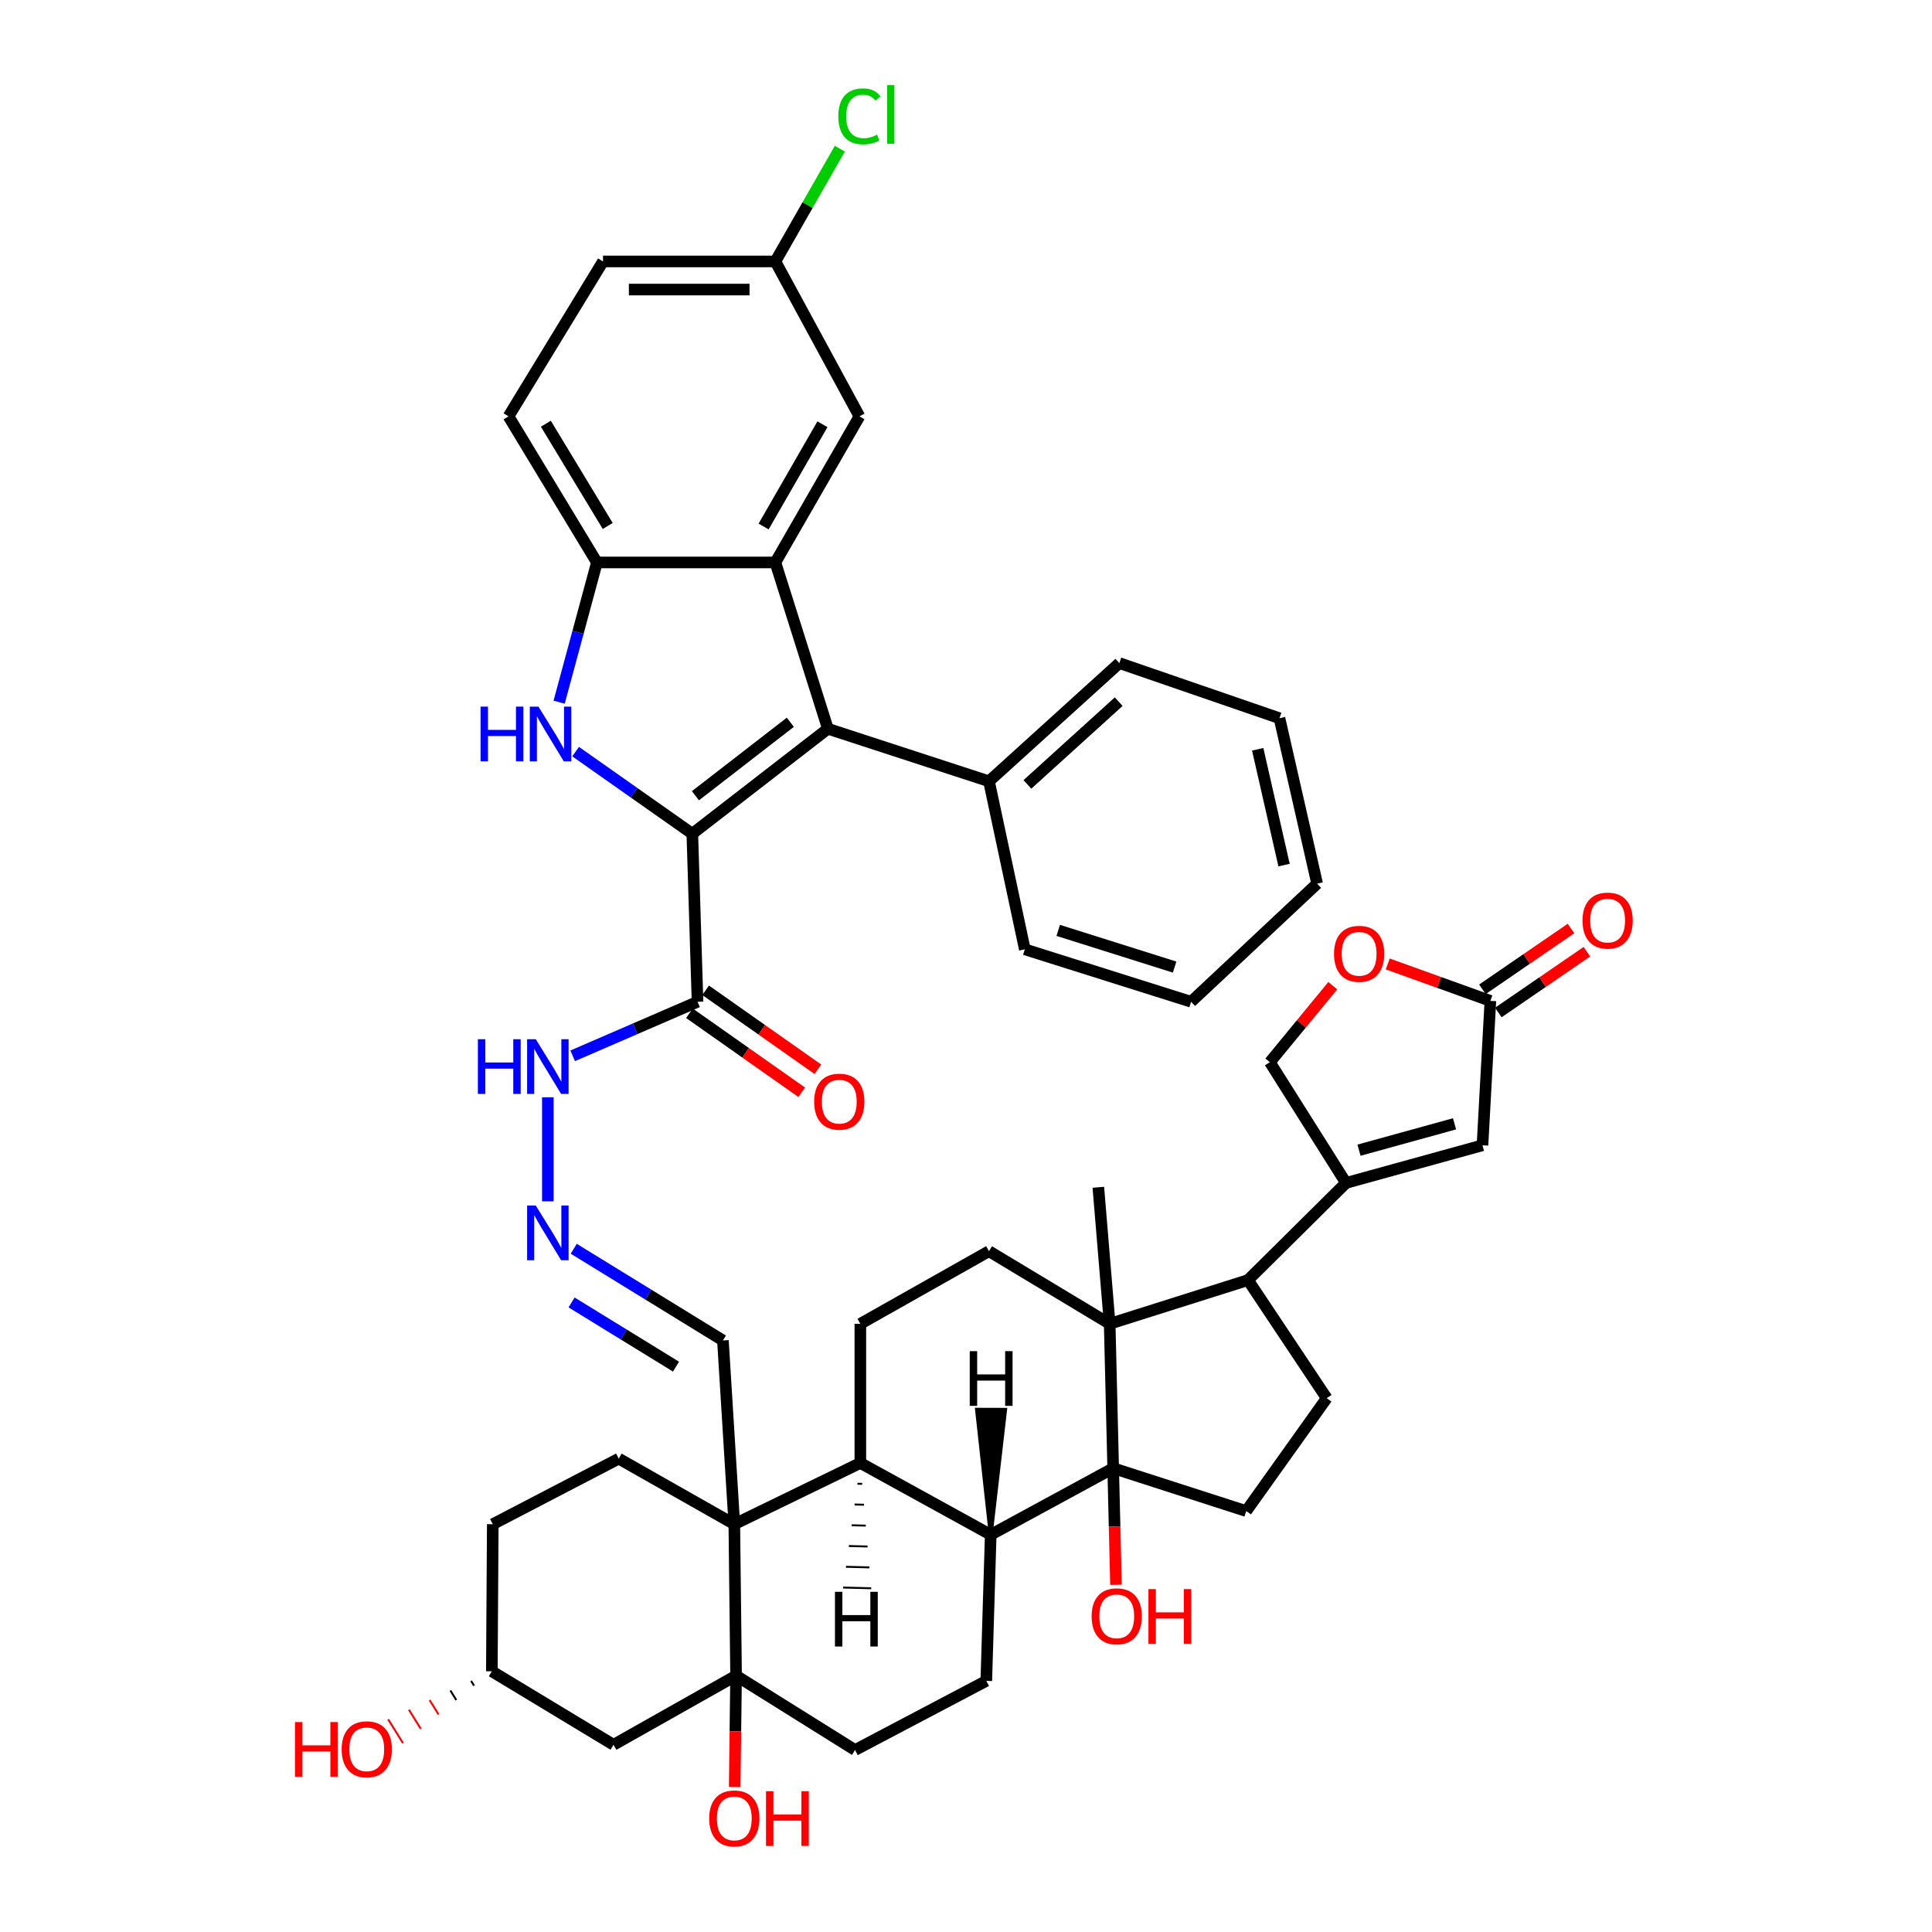 <?xml version='1.0' encoding='iso-8859-1'?>
<svg version='1.1' baseProfile='full'
              xmlns='http://www.w3.org/2000/svg'
                      xmlns:rdkit='http://www.rdkit.org/xml'
                      xmlns:xlink='http://www.w3.org/1999/xlink'
                  xml:space='preserve'
width='1000px' height='1000px' viewBox='0 0 1000 1000'>
<!-- END OF HEADER -->
<rect style='opacity:1.0;fill:#FFFFFF;stroke:none' width='1000' height='1000' x='0' y='0'> </rect>
<path class='bond-2' d='M 358.339,431.537 L 428.513,377.206' style='fill:none;fill-rule:evenodd;stroke:#000000;stroke-width:6px;stroke-linecap:butt;stroke-linejoin:miter;stroke-opacity:1' />
<path class='bond-2' d='M 359.953,411.877 L 409.075,373.845' style='fill:none;fill-rule:evenodd;stroke:#000000;stroke-width:6px;stroke-linecap:butt;stroke-linejoin:miter;stroke-opacity:1' />
<path class='bond-4' d='M 358.339,431.537 L 328.142,410.29' style='fill:none;fill-rule:evenodd;stroke:#000000;stroke-width:6px;stroke-linecap:butt;stroke-linejoin:miter;stroke-opacity:1' />
<path class='bond-4' d='M 328.142,410.29 L 297.945,389.042' style='fill:none;fill-rule:evenodd;stroke:#0000FF;stroke-width:6px;stroke-linecap:butt;stroke-linejoin:miter;stroke-opacity:1' />
<path class='bond-11' d='M 358.339,431.537 L 361.04,518.517' style='fill:none;fill-rule:evenodd;stroke:#000000;stroke-width:6px;stroke-linecap:butt;stroke-linejoin:miter;stroke-opacity:1' />
<path class='bond-0' d='M 576.181,759.949 L 512.792,794.385' style='fill:none;fill-rule:evenodd;stroke:#000000;stroke-width:6px;stroke-linecap:butt;stroke-linejoin:miter;stroke-opacity:1' />
<path class='bond-15' d='M 576.181,759.949 L 645.045,782.133' style='fill:none;fill-rule:evenodd;stroke:#000000;stroke-width:6px;stroke-linecap:butt;stroke-linejoin:miter;stroke-opacity:1' />
<path class='bond-33' d='M 576.181,759.949 L 576.907,790.118' style='fill:none;fill-rule:evenodd;stroke:#000000;stroke-width:6px;stroke-linecap:butt;stroke-linejoin:miter;stroke-opacity:1' />
<path class='bond-33' d='M 576.907,790.118 L 577.634,820.286' style='fill:none;fill-rule:evenodd;stroke:#FF0000;stroke-width:6px;stroke-linecap:butt;stroke-linejoin:miter;stroke-opacity:1' />
<path class='bond-52' d='M 576.181,759.949 L 574.369,685.206' style='fill:none;fill-rule:evenodd;stroke:#000000;stroke-width:6px;stroke-linecap:butt;stroke-linejoin:miter;stroke-opacity:1' />
<path class='bond-1' d='M 380.078,788.926 L 374.182,693.819' style='fill:none;fill-rule:evenodd;stroke:#000000;stroke-width:6px;stroke-linecap:butt;stroke-linejoin:miter;stroke-opacity:1' />
<path class='bond-6' d='M 380.078,788.926 L 380.992,867.309' style='fill:none;fill-rule:evenodd;stroke:#000000;stroke-width:6px;stroke-linecap:butt;stroke-linejoin:miter;stroke-opacity:1' />
<path class='bond-7' d='M 380.078,788.926 L 445.311,757.232' style='fill:none;fill-rule:evenodd;stroke:#000000;stroke-width:6px;stroke-linecap:butt;stroke-linejoin:miter;stroke-opacity:1' />
<path class='bond-17' d='M 380.078,788.926 L 320.264,754.992' style='fill:none;fill-rule:evenodd;stroke:#000000;stroke-width:6px;stroke-linecap:butt;stroke-linejoin:miter;stroke-opacity:1' />
<path class='bond-5' d='M 428.513,377.206 L 401.332,291.124' style='fill:none;fill-rule:evenodd;stroke:#000000;stroke-width:6px;stroke-linecap:butt;stroke-linejoin:miter;stroke-opacity:1' />
<path class='bond-28' d='M 428.513,377.206 L 511.894,404.396' style='fill:none;fill-rule:evenodd;stroke:#000000;stroke-width:6px;stroke-linecap:butt;stroke-linejoin:miter;stroke-opacity:1' />
<path class='bond-3' d='M 574.369,685.206 L 511.894,647.616' style='fill:none;fill-rule:evenodd;stroke:#000000;stroke-width:6px;stroke-linecap:butt;stroke-linejoin:miter;stroke-opacity:1' />
<path class='bond-12' d='M 574.369,685.206 L 645.959,662.569' style='fill:none;fill-rule:evenodd;stroke:#000000;stroke-width:6px;stroke-linecap:butt;stroke-linejoin:miter;stroke-opacity:1' />
<path class='bond-37' d='M 574.369,685.206 L 568.49,614.53' style='fill:none;fill-rule:evenodd;stroke:#000000;stroke-width:6px;stroke-linecap:butt;stroke-linejoin:miter;stroke-opacity:1' />
<path class='bond-10' d='M 289.412,363.448 L 299.189,327.286' style='fill:none;fill-rule:evenodd;stroke:#0000FF;stroke-width:6px;stroke-linecap:butt;stroke-linejoin:miter;stroke-opacity:1' />
<path class='bond-10' d='M 299.189,327.286 L 308.966,291.124' style='fill:none;fill-rule:evenodd;stroke:#000000;stroke-width:6px;stroke-linecap:butt;stroke-linejoin:miter;stroke-opacity:1' />
<path class='bond-25' d='M 401.332,291.124 L 444.834,215.507' style='fill:none;fill-rule:evenodd;stroke:#000000;stroke-width:6px;stroke-linecap:butt;stroke-linejoin:miter;stroke-opacity:1' />
<path class='bond-25' d='M 395.239,272.522 L 425.69,219.59' style='fill:none;fill-rule:evenodd;stroke:#000000;stroke-width:6px;stroke-linecap:butt;stroke-linejoin:miter;stroke-opacity:1' />
<path class='bond-47' d='M 401.332,291.124 L 308.966,291.124' style='fill:none;fill-rule:evenodd;stroke:#000000;stroke-width:6px;stroke-linecap:butt;stroke-linejoin:miter;stroke-opacity:1' />
<path class='bond-19' d='M 380.992,867.309 L 317.563,903.104' style='fill:none;fill-rule:evenodd;stroke:#000000;stroke-width:6px;stroke-linecap:butt;stroke-linejoin:miter;stroke-opacity:1' />
<path class='bond-24' d='M 380.992,867.309 L 442.569,905.805' style='fill:none;fill-rule:evenodd;stroke:#000000;stroke-width:6px;stroke-linecap:butt;stroke-linejoin:miter;stroke-opacity:1' />
<path class='bond-34' d='M 380.992,867.309 L 380.635,896.141' style='fill:none;fill-rule:evenodd;stroke:#000000;stroke-width:6px;stroke-linecap:butt;stroke-linejoin:miter;stroke-opacity:1' />
<path class='bond-34' d='M 380.635,896.141 L 380.278,924.973' style='fill:none;fill-rule:evenodd;stroke:#FF0000;stroke-width:6px;stroke-linecap:butt;stroke-linejoin:miter;stroke-opacity:1' />
<path class='bond-8' d='M 445.311,757.232 L 512.792,794.385' style='fill:none;fill-rule:evenodd;stroke:#000000;stroke-width:6px;stroke-linecap:butt;stroke-linejoin:miter;stroke-opacity:1' />
<path class='bond-18' d='M 445.311,757.232 L 445.311,685.206' style='fill:none;fill-rule:evenodd;stroke:#000000;stroke-width:6px;stroke-linecap:butt;stroke-linejoin:miter;stroke-opacity:1' />
<path class='bond-55' d='M 443.823,767.979 L 446.249,768.04' style='fill:none;fill-rule:evenodd;stroke:#000000;stroke-width:1.0px;stroke-linecap:butt;stroke-linejoin:miter;stroke-opacity:1' />
<path class='bond-55' d='M 442.336,778.725 L 447.186,778.849' style='fill:none;fill-rule:evenodd;stroke:#000000;stroke-width:1.0px;stroke-linecap:butt;stroke-linejoin:miter;stroke-opacity:1' />
<path class='bond-55' d='M 440.848,789.472 L 448.124,789.658' style='fill:none;fill-rule:evenodd;stroke:#000000;stroke-width:1.0px;stroke-linecap:butt;stroke-linejoin:miter;stroke-opacity:1' />
<path class='bond-55' d='M 439.36,800.219 L 449.062,800.466' style='fill:none;fill-rule:evenodd;stroke:#000000;stroke-width:1.0px;stroke-linecap:butt;stroke-linejoin:miter;stroke-opacity:1' />
<path class='bond-55' d='M 437.873,810.965 L 450,811.275' style='fill:none;fill-rule:evenodd;stroke:#000000;stroke-width:1.0px;stroke-linecap:butt;stroke-linejoin:miter;stroke-opacity:1' />
<path class='bond-55' d='M 436.385,821.712 L 450.938,822.083' style='fill:none;fill-rule:evenodd;stroke:#000000;stroke-width:1.0px;stroke-linecap:butt;stroke-linejoin:miter;stroke-opacity:1' />
<path class='bond-22' d='M 512.792,794.385 L 510.503,870.019' style='fill:none;fill-rule:evenodd;stroke:#000000;stroke-width:6px;stroke-linecap:butt;stroke-linejoin:miter;stroke-opacity:1' />
<path class='bond-56' d='M 512.792,794.385 L 520.253,729.714 L 505.696,729.673 Z' style='fill:#000000;fill-rule:evenodd;fill-opacity:1;stroke:#000000;stroke-width:2px;stroke-linecap:butt;stroke-linejoin:miter;stroke-opacity:1;' />
<path class='bond-9' d='M 696.691,612.29 L 645.959,662.569' style='fill:none;fill-rule:evenodd;stroke:#000000;stroke-width:6px;stroke-linecap:butt;stroke-linejoin:miter;stroke-opacity:1' />
<path class='bond-13' d='M 696.691,612.29 L 767.326,592.799' style='fill:none;fill-rule:evenodd;stroke:#000000;stroke-width:6px;stroke-linecap:butt;stroke-linejoin:miter;stroke-opacity:1' />
<path class='bond-13' d='M 703.414,595.333 L 752.859,581.69' style='fill:none;fill-rule:evenodd;stroke:#000000;stroke-width:6px;stroke-linecap:butt;stroke-linejoin:miter;stroke-opacity:1' />
<path class='bond-27' d='M 696.691,612.29 L 657.273,549.799' style='fill:none;fill-rule:evenodd;stroke:#000000;stroke-width:6px;stroke-linecap:butt;stroke-linejoin:miter;stroke-opacity:1' />
<path class='bond-31' d='M 308.966,291.124 L 263.215,215.507' style='fill:none;fill-rule:evenodd;stroke:#000000;stroke-width:6px;stroke-linecap:butt;stroke-linejoin:miter;stroke-opacity:1' />
<path class='bond-31' d='M 314.558,272.246 L 282.533,219.314' style='fill:none;fill-rule:evenodd;stroke:#000000;stroke-width:6px;stroke-linecap:butt;stroke-linejoin:miter;stroke-opacity:1' />
<path class='bond-29' d='M 361.04,518.517 L 328.731,532.504' style='fill:none;fill-rule:evenodd;stroke:#000000;stroke-width:6px;stroke-linecap:butt;stroke-linejoin:miter;stroke-opacity:1' />
<path class='bond-29' d='M 328.731,532.504 L 296.422,546.492' style='fill:none;fill-rule:evenodd;stroke:#0000FF;stroke-width:6px;stroke-linecap:butt;stroke-linejoin:miter;stroke-opacity:1' />
<path class='bond-30' d='M 356.852,524.469 L 385.914,544.921' style='fill:none;fill-rule:evenodd;stroke:#000000;stroke-width:6px;stroke-linecap:butt;stroke-linejoin:miter;stroke-opacity:1' />
<path class='bond-30' d='M 385.914,544.921 L 414.977,565.373' style='fill:none;fill-rule:evenodd;stroke:#FF0000;stroke-width:6px;stroke-linecap:butt;stroke-linejoin:miter;stroke-opacity:1' />
<path class='bond-30' d='M 365.229,512.564 L 394.292,533.016' style='fill:none;fill-rule:evenodd;stroke:#000000;stroke-width:6px;stroke-linecap:butt;stroke-linejoin:miter;stroke-opacity:1' />
<path class='bond-30' d='M 394.292,533.016 L 423.355,553.468' style='fill:none;fill-rule:evenodd;stroke:#FF0000;stroke-width:6px;stroke-linecap:butt;stroke-linejoin:miter;stroke-opacity:1' />
<path class='bond-53' d='M 645.959,662.569 L 686.703,723.71' style='fill:none;fill-rule:evenodd;stroke:#000000;stroke-width:6px;stroke-linecap:butt;stroke-linejoin:miter;stroke-opacity:1' />
<path class='bond-14' d='M 767.326,592.799 L 771.418,518.064' style='fill:none;fill-rule:evenodd;stroke:#000000;stroke-width:6px;stroke-linecap:butt;stroke-linejoin:miter;stroke-opacity:1' />
<path class='bond-32' d='M 775.536,524.065 L 798.46,508.336' style='fill:none;fill-rule:evenodd;stroke:#000000;stroke-width:6px;stroke-linecap:butt;stroke-linejoin:miter;stroke-opacity:1' />
<path class='bond-32' d='M 798.46,508.336 L 821.384,492.606' style='fill:none;fill-rule:evenodd;stroke:#FF0000;stroke-width:6px;stroke-linecap:butt;stroke-linejoin:miter;stroke-opacity:1' />
<path class='bond-32' d='M 767.3,512.062 L 790.224,496.333' style='fill:none;fill-rule:evenodd;stroke:#000000;stroke-width:6px;stroke-linecap:butt;stroke-linejoin:miter;stroke-opacity:1' />
<path class='bond-32' d='M 790.224,496.333 L 813.148,480.603' style='fill:none;fill-rule:evenodd;stroke:#FF0000;stroke-width:6px;stroke-linecap:butt;stroke-linejoin:miter;stroke-opacity:1' />
<path class='bond-54' d='M 771.418,518.064 L 744.854,508.504' style='fill:none;fill-rule:evenodd;stroke:#000000;stroke-width:6px;stroke-linecap:butt;stroke-linejoin:miter;stroke-opacity:1' />
<path class='bond-54' d='M 744.854,508.504 L 718.289,498.944' style='fill:none;fill-rule:evenodd;stroke:#FF0000;stroke-width:6px;stroke-linecap:butt;stroke-linejoin:miter;stroke-opacity:1' />
<path class='bond-21' d='M 645.045,782.133 L 686.703,723.71' style='fill:none;fill-rule:evenodd;stroke:#000000;stroke-width:6px;stroke-linecap:butt;stroke-linejoin:miter;stroke-opacity:1' />
<path class='bond-16' d='M 511.894,647.616 L 445.311,685.206' style='fill:none;fill-rule:evenodd;stroke:#000000;stroke-width:6px;stroke-linecap:butt;stroke-linejoin:miter;stroke-opacity:1' />
<path class='bond-38' d='M 320.264,754.992 L 255.055,788.926' style='fill:none;fill-rule:evenodd;stroke:#000000;stroke-width:6px;stroke-linecap:butt;stroke-linejoin:miter;stroke-opacity:1' />
<path class='bond-51' d='M 317.563,903.104 L 254.578,865.061' style='fill:none;fill-rule:evenodd;stroke:#000000;stroke-width:6px;stroke-linecap:butt;stroke-linejoin:miter;stroke-opacity:1' />
<path class='bond-20' d='M 689.848,510.194 L 673.561,529.997' style='fill:none;fill-rule:evenodd;stroke:#FF0000;stroke-width:6px;stroke-linecap:butt;stroke-linejoin:miter;stroke-opacity:1' />
<path class='bond-20' d='M 673.561,529.997 L 657.273,549.799' style='fill:none;fill-rule:evenodd;stroke:#000000;stroke-width:6px;stroke-linecap:butt;stroke-linejoin:miter;stroke-opacity:1' />
<path class='bond-50' d='M 510.503,870.019 L 442.569,905.805' style='fill:none;fill-rule:evenodd;stroke:#000000;stroke-width:6px;stroke-linecap:butt;stroke-linejoin:miter;stroke-opacity:1' />
<path class='bond-23' d='M 283.571,621.809 L 283.571,567.959' style='fill:none;fill-rule:evenodd;stroke:#0000FF;stroke-width:6px;stroke-linecap:butt;stroke-linejoin:miter;stroke-opacity:1' />
<path class='bond-26' d='M 296.97,646.357 L 335.576,670.088' style='fill:none;fill-rule:evenodd;stroke:#0000FF;stroke-width:6px;stroke-linecap:butt;stroke-linejoin:miter;stroke-opacity:1' />
<path class='bond-26' d='M 335.576,670.088 L 374.182,693.819' style='fill:none;fill-rule:evenodd;stroke:#000000;stroke-width:6px;stroke-linecap:butt;stroke-linejoin:miter;stroke-opacity:1' />
<path class='bond-26' d='M 295.847,674.146 L 322.871,690.757' style='fill:none;fill-rule:evenodd;stroke:#0000FF;stroke-width:6px;stroke-linecap:butt;stroke-linejoin:miter;stroke-opacity:1' />
<path class='bond-26' d='M 322.871,690.757 L 349.895,707.369' style='fill:none;fill-rule:evenodd;stroke:#000000;stroke-width:6px;stroke-linecap:butt;stroke-linejoin:miter;stroke-opacity:1' />
<path class='bond-35' d='M 444.834,215.507 L 401.332,135.321' style='fill:none;fill-rule:evenodd;stroke:#000000;stroke-width:6px;stroke-linecap:butt;stroke-linejoin:miter;stroke-opacity:1' />
<path class='bond-42' d='M 511.894,404.396 L 579.375,343.215' style='fill:none;fill-rule:evenodd;stroke:#000000;stroke-width:6px;stroke-linecap:butt;stroke-linejoin:miter;stroke-opacity:1' />
<path class='bond-42' d='M 531.794,406.003 L 579.031,363.177' style='fill:none;fill-rule:evenodd;stroke:#000000;stroke-width:6px;stroke-linecap:butt;stroke-linejoin:miter;stroke-opacity:1' />
<path class='bond-43' d='M 511.894,404.396 L 530.447,491.375' style='fill:none;fill-rule:evenodd;stroke:#000000;stroke-width:6px;stroke-linecap:butt;stroke-linejoin:miter;stroke-opacity:1' />
<path class='bond-39' d='M 263.215,215.507 L 312.12,135.321' style='fill:none;fill-rule:evenodd;stroke:#000000;stroke-width:6px;stroke-linecap:butt;stroke-linejoin:miter;stroke-opacity:1' />
<path class='bond-40' d='M 401.332,135.321 L 418.013,106.147' style='fill:none;fill-rule:evenodd;stroke:#000000;stroke-width:6px;stroke-linecap:butt;stroke-linejoin:miter;stroke-opacity:1' />
<path class='bond-40' d='M 418.013,106.147 L 434.695,76.974' style='fill:none;fill-rule:evenodd;stroke:#00CC00;stroke-width:6px;stroke-linecap:butt;stroke-linejoin:miter;stroke-opacity:1' />
<path class='bond-48' d='M 401.332,135.321 L 312.12,135.321' style='fill:none;fill-rule:evenodd;stroke:#000000;stroke-width:6px;stroke-linecap:butt;stroke-linejoin:miter;stroke-opacity:1' />
<path class='bond-48' d='M 387.95,149.878 L 325.502,149.878' style='fill:none;fill-rule:evenodd;stroke:#000000;stroke-width:6px;stroke-linecap:butt;stroke-linejoin:miter;stroke-opacity:1' />
<path class='bond-36' d='M 254.578,865.061 L 255.055,788.926' style='fill:none;fill-rule:evenodd;stroke:#000000;stroke-width:6px;stroke-linecap:butt;stroke-linejoin:miter;stroke-opacity:1' />
<path class='bond-41' d='M 243.842,870.028 L 245.381,872.5' style='fill:none;fill-rule:evenodd;stroke:#000000;stroke-width:1.0px;stroke-linecap:butt;stroke-linejoin:miter;stroke-opacity:1' />
<path class='bond-41' d='M 233.106,874.995 L 236.183,879.938' style='fill:none;fill-rule:evenodd;stroke:#000000;stroke-width:1.0px;stroke-linecap:butt;stroke-linejoin:miter;stroke-opacity:1' />
<path class='bond-41' d='M 222.371,879.962 L 226.986,887.377' style='fill:none;fill-rule:evenodd;stroke:#FF0000;stroke-width:1.0px;stroke-linecap:butt;stroke-linejoin:miter;stroke-opacity:1' />
<path class='bond-41' d='M 211.635,884.929 L 217.788,894.816' style='fill:none;fill-rule:evenodd;stroke:#FF0000;stroke-width:1.0px;stroke-linecap:butt;stroke-linejoin:miter;stroke-opacity:1' />
<path class='bond-41' d='M 200.899,889.896 L 208.591,902.255' style='fill:none;fill-rule:evenodd;stroke:#FF0000;stroke-width:1.0px;stroke-linecap:butt;stroke-linejoin:miter;stroke-opacity:1' />
<path class='bond-45' d='M 579.375,343.215 L 662.255,371.755' style='fill:none;fill-rule:evenodd;stroke:#000000;stroke-width:6px;stroke-linecap:butt;stroke-linejoin:miter;stroke-opacity:1' />
<path class='bond-44' d='M 530.447,491.375 L 616.513,518.517' style='fill:none;fill-rule:evenodd;stroke:#000000;stroke-width:6px;stroke-linecap:butt;stroke-linejoin:miter;stroke-opacity:1' />
<path class='bond-44' d='M 547.735,481.563 L 607.981,500.562' style='fill:none;fill-rule:evenodd;stroke:#000000;stroke-width:6px;stroke-linecap:butt;stroke-linejoin:miter;stroke-opacity:1' />
<path class='bond-46' d='M 616.513,518.517 L 681.745,457.376' style='fill:none;fill-rule:evenodd;stroke:#000000;stroke-width:6px;stroke-linecap:butt;stroke-linejoin:miter;stroke-opacity:1' />
<path class='bond-49' d='M 662.255,371.755 L 681.745,457.376' style='fill:none;fill-rule:evenodd;stroke:#000000;stroke-width:6px;stroke-linecap:butt;stroke-linejoin:miter;stroke-opacity:1' />
<path class='bond-49' d='M 650.984,387.829 L 664.628,447.764' style='fill:none;fill-rule:evenodd;stroke:#000000;stroke-width:6px;stroke-linecap:butt;stroke-linejoin:miter;stroke-opacity:1' />
<path  class='atom-5' d='M 248.742 365.747
L 252.582 365.747
L 252.582 377.787
L 267.062 377.787
L 267.062 365.747
L 270.902 365.747
L 270.902 394.067
L 267.062 394.067
L 267.062 380.987
L 252.582 380.987
L 252.582 394.067
L 248.742 394.067
L 248.742 365.747
' fill='#0000FF'/>
<path  class='atom-5' d='M 278.702 365.747
L 287.982 380.747
Q 288.902 382.227, 290.382 384.907
Q 291.862 387.587, 291.942 387.747
L 291.942 365.747
L 295.702 365.747
L 295.702 394.067
L 291.822 394.067
L 281.862 377.667
Q 280.702 375.747, 279.462 373.547
Q 278.262 371.347, 277.902 370.667
L 277.902 394.067
L 274.222 394.067
L 274.222 365.747
L 278.702 365.747
' fill='#0000FF'/>
<path  class='atom-21' d='M 690.484 493.696
Q 690.484 486.896, 693.844 483.096
Q 697.204 479.296, 703.484 479.296
Q 709.764 479.296, 713.124 483.096
Q 716.484 486.896, 716.484 493.696
Q 716.484 500.576, 713.084 504.496
Q 709.684 508.376, 703.484 508.376
Q 697.244 508.376, 693.844 504.496
Q 690.484 500.616, 690.484 493.696
M 703.484 505.176
Q 707.804 505.176, 710.124 502.296
Q 712.484 499.376, 712.484 493.696
Q 712.484 488.136, 710.124 485.336
Q 707.804 482.496, 703.484 482.496
Q 699.164 482.496, 696.804 485.296
Q 694.484 488.096, 694.484 493.696
Q 694.484 499.416, 696.804 502.296
Q 699.164 505.176, 703.484 505.176
' fill='#FF0000'/>
<path  class='atom-24' d='M 277.311 623.961
L 286.591 638.961
Q 287.511 640.441, 288.991 643.121
Q 290.471 645.801, 290.551 645.961
L 290.551 623.961
L 294.311 623.961
L 294.311 652.281
L 290.431 652.281
L 280.471 635.881
Q 279.311 633.961, 278.071 631.761
Q 276.871 629.561, 276.511 628.881
L 276.511 652.281
L 272.831 652.281
L 272.831 623.961
L 277.311 623.961
' fill='#0000FF'/>
<path  class='atom-30' d='M 247.351 537.895
L 251.191 537.895
L 251.191 549.935
L 265.671 549.935
L 265.671 537.895
L 269.511 537.895
L 269.511 566.215
L 265.671 566.215
L 265.671 553.135
L 251.191 553.135
L 251.191 566.215
L 247.351 566.215
L 247.351 537.895
' fill='#0000FF'/>
<path  class='atom-30' d='M 277.311 537.895
L 286.591 552.895
Q 287.511 554.375, 288.991 557.055
Q 290.471 559.735, 290.551 559.895
L 290.551 537.895
L 294.311 537.895
L 294.311 566.215
L 290.431 566.215
L 280.471 549.815
Q 279.311 547.895, 278.071 545.695
Q 276.871 543.495, 276.511 542.815
L 276.511 566.215
L 272.831 566.215
L 272.831 537.895
L 277.311 537.895
' fill='#0000FF'/>
<path  class='atom-31' d='M 421.409 570.227
Q 421.409 563.427, 424.769 559.627
Q 428.129 555.827, 434.409 555.827
Q 440.689 555.827, 444.049 559.627
Q 447.409 563.427, 447.409 570.227
Q 447.409 577.107, 444.009 581.027
Q 440.609 584.907, 434.409 584.907
Q 428.169 584.907, 424.769 581.027
Q 421.409 577.147, 421.409 570.227
M 434.409 581.707
Q 438.729 581.707, 441.049 578.827
Q 443.409 575.907, 443.409 570.227
Q 443.409 564.667, 441.049 561.867
Q 438.729 559.027, 434.409 559.027
Q 430.089 559.027, 427.729 561.827
Q 425.409 564.627, 425.409 570.227
Q 425.409 575.947, 427.729 578.827
Q 430.089 581.707, 434.409 581.707
' fill='#FF0000'/>
<path  class='atom-33' d='M 819.106 476.502
Q 819.106 469.702, 822.466 465.902
Q 825.826 462.102, 832.106 462.102
Q 838.386 462.102, 841.746 465.902
Q 845.106 469.702, 845.106 476.502
Q 845.106 483.382, 841.706 487.302
Q 838.306 491.182, 832.106 491.182
Q 825.866 491.182, 822.466 487.302
Q 819.106 483.422, 819.106 476.502
M 832.106 487.982
Q 836.426 487.982, 838.746 485.102
Q 841.106 482.182, 841.106 476.502
Q 841.106 470.942, 838.746 468.142
Q 836.426 465.302, 832.106 465.302
Q 827.786 465.302, 825.426 468.102
Q 823.106 470.902, 823.106 476.502
Q 823.106 482.222, 825.426 485.102
Q 827.786 487.982, 832.106 487.982
' fill='#FF0000'/>
<path  class='atom-34' d='M 565.025 836.601
Q 565.025 829.801, 568.385 826.001
Q 571.745 822.201, 578.025 822.201
Q 584.305 822.201, 587.665 826.001
Q 591.025 829.801, 591.025 836.601
Q 591.025 843.481, 587.625 847.401
Q 584.225 851.281, 578.025 851.281
Q 571.785 851.281, 568.385 847.401
Q 565.025 843.521, 565.025 836.601
M 578.025 848.081
Q 582.345 848.081, 584.665 845.201
Q 587.025 842.281, 587.025 836.601
Q 587.025 831.041, 584.665 828.241
Q 582.345 825.401, 578.025 825.401
Q 573.705 825.401, 571.345 828.201
Q 569.025 831.001, 569.025 836.601
Q 569.025 842.321, 571.345 845.201
Q 573.705 848.081, 578.025 848.081
' fill='#FF0000'/>
<path  class='atom-34' d='M 594.425 822.521
L 598.265 822.521
L 598.265 834.561
L 612.745 834.561
L 612.745 822.521
L 616.585 822.521
L 616.585 850.841
L 612.745 850.841
L 612.745 837.761
L 598.265 837.761
L 598.265 850.841
L 594.425 850.841
L 594.425 822.521
' fill='#FF0000'/>
<path  class='atom-35' d='M 367.078 941.219
Q 367.078 934.419, 370.438 930.619
Q 373.798 926.819, 380.078 926.819
Q 386.358 926.819, 389.718 930.619
Q 393.078 934.419, 393.078 941.219
Q 393.078 948.099, 389.678 952.019
Q 386.278 955.899, 380.078 955.899
Q 373.838 955.899, 370.438 952.019
Q 367.078 948.139, 367.078 941.219
M 380.078 952.699
Q 384.398 952.699, 386.718 949.819
Q 389.078 946.899, 389.078 941.219
Q 389.078 935.659, 386.718 932.859
Q 384.398 930.019, 380.078 930.019
Q 375.758 930.019, 373.398 932.819
Q 371.078 935.619, 371.078 941.219
Q 371.078 946.939, 373.398 949.819
Q 375.758 952.699, 380.078 952.699
' fill='#FF0000'/>
<path  class='atom-35' d='M 396.478 927.139
L 400.318 927.139
L 400.318 939.179
L 414.798 939.179
L 414.798 927.139
L 418.638 927.139
L 418.638 955.459
L 414.798 955.459
L 414.798 942.379
L 400.318 942.379
L 400.318 955.459
L 396.478 955.459
L 396.478 927.139
' fill='#FF0000'/>
<path  class='atom-41' d='M 433.914 60.222
Q 433.914 53.182, 437.194 49.502
Q 440.514 45.782, 446.794 45.782
Q 452.634 45.782, 455.754 49.903
L 453.114 52.062
Q 450.834 49.062, 446.794 49.062
Q 442.514 49.062, 440.234 51.943
Q 437.994 54.782, 437.994 60.222
Q 437.994 65.823, 440.314 68.703
Q 442.674 71.582, 447.234 71.582
Q 450.354 71.582, 453.994 69.703
L 455.114 72.703
Q 453.634 73.662, 451.394 74.222
Q 449.154 74.782, 446.674 74.782
Q 440.514 74.782, 437.194 71.022
Q 433.914 67.263, 433.914 60.222
' fill='#00CC00'/>
<path  class='atom-41' d='M 459.194 44.062
L 462.874 44.062
L 462.874 74.422
L 459.194 74.422
L 459.194 44.062
' fill='#00CC00'/>
<path  class='atom-42' d='M 152.679 891.352
L 156.519 891.352
L 156.519 903.392
L 170.999 903.392
L 170.999 891.352
L 174.839 891.352
L 174.839 919.672
L 170.999 919.672
L 170.999 906.592
L 156.519 906.592
L 156.519 919.672
L 152.679 919.672
L 152.679 891.352
' fill='#FF0000'/>
<path  class='atom-42' d='M 176.839 905.432
Q 176.839 898.632, 180.199 894.832
Q 183.559 891.032, 189.839 891.032
Q 196.119 891.032, 199.479 894.832
Q 202.839 898.632, 202.839 905.432
Q 202.839 912.312, 199.439 916.232
Q 196.039 920.112, 189.839 920.112
Q 183.599 920.112, 180.199 916.232
Q 176.839 912.352, 176.839 905.432
M 189.839 916.912
Q 194.159 916.912, 196.479 914.032
Q 198.839 911.112, 198.839 905.432
Q 198.839 899.872, 196.479 897.072
Q 194.159 894.232, 189.839 894.232
Q 185.519 894.232, 183.159 897.032
Q 180.839 899.832, 180.839 905.432
Q 180.839 911.152, 183.159 914.032
Q 185.519 916.912, 189.839 916.912
' fill='#FF0000'/>
<path  class='atom-48' d='M 432.168 823.919
L 436.008 823.919
L 436.008 835.959
L 450.488 835.959
L 450.488 823.919
L 454.328 823.919
L 454.328 852.239
L 450.488 852.239
L 450.488 839.159
L 436.008 839.159
L 436.008 852.239
L 432.168 852.239
L 432.168 823.919
' fill='#000000'/>
<path  class='atom-49' d='M 501.94 699.352
L 505.78 699.352
L 505.78 711.392
L 520.26 711.392
L 520.26 699.352
L 524.1 699.352
L 524.1 727.672
L 520.26 727.672
L 520.26 714.592
L 505.78 714.592
L 505.78 727.672
L 501.94 727.672
L 501.94 699.352
' fill='#000000'/>
</svg>
